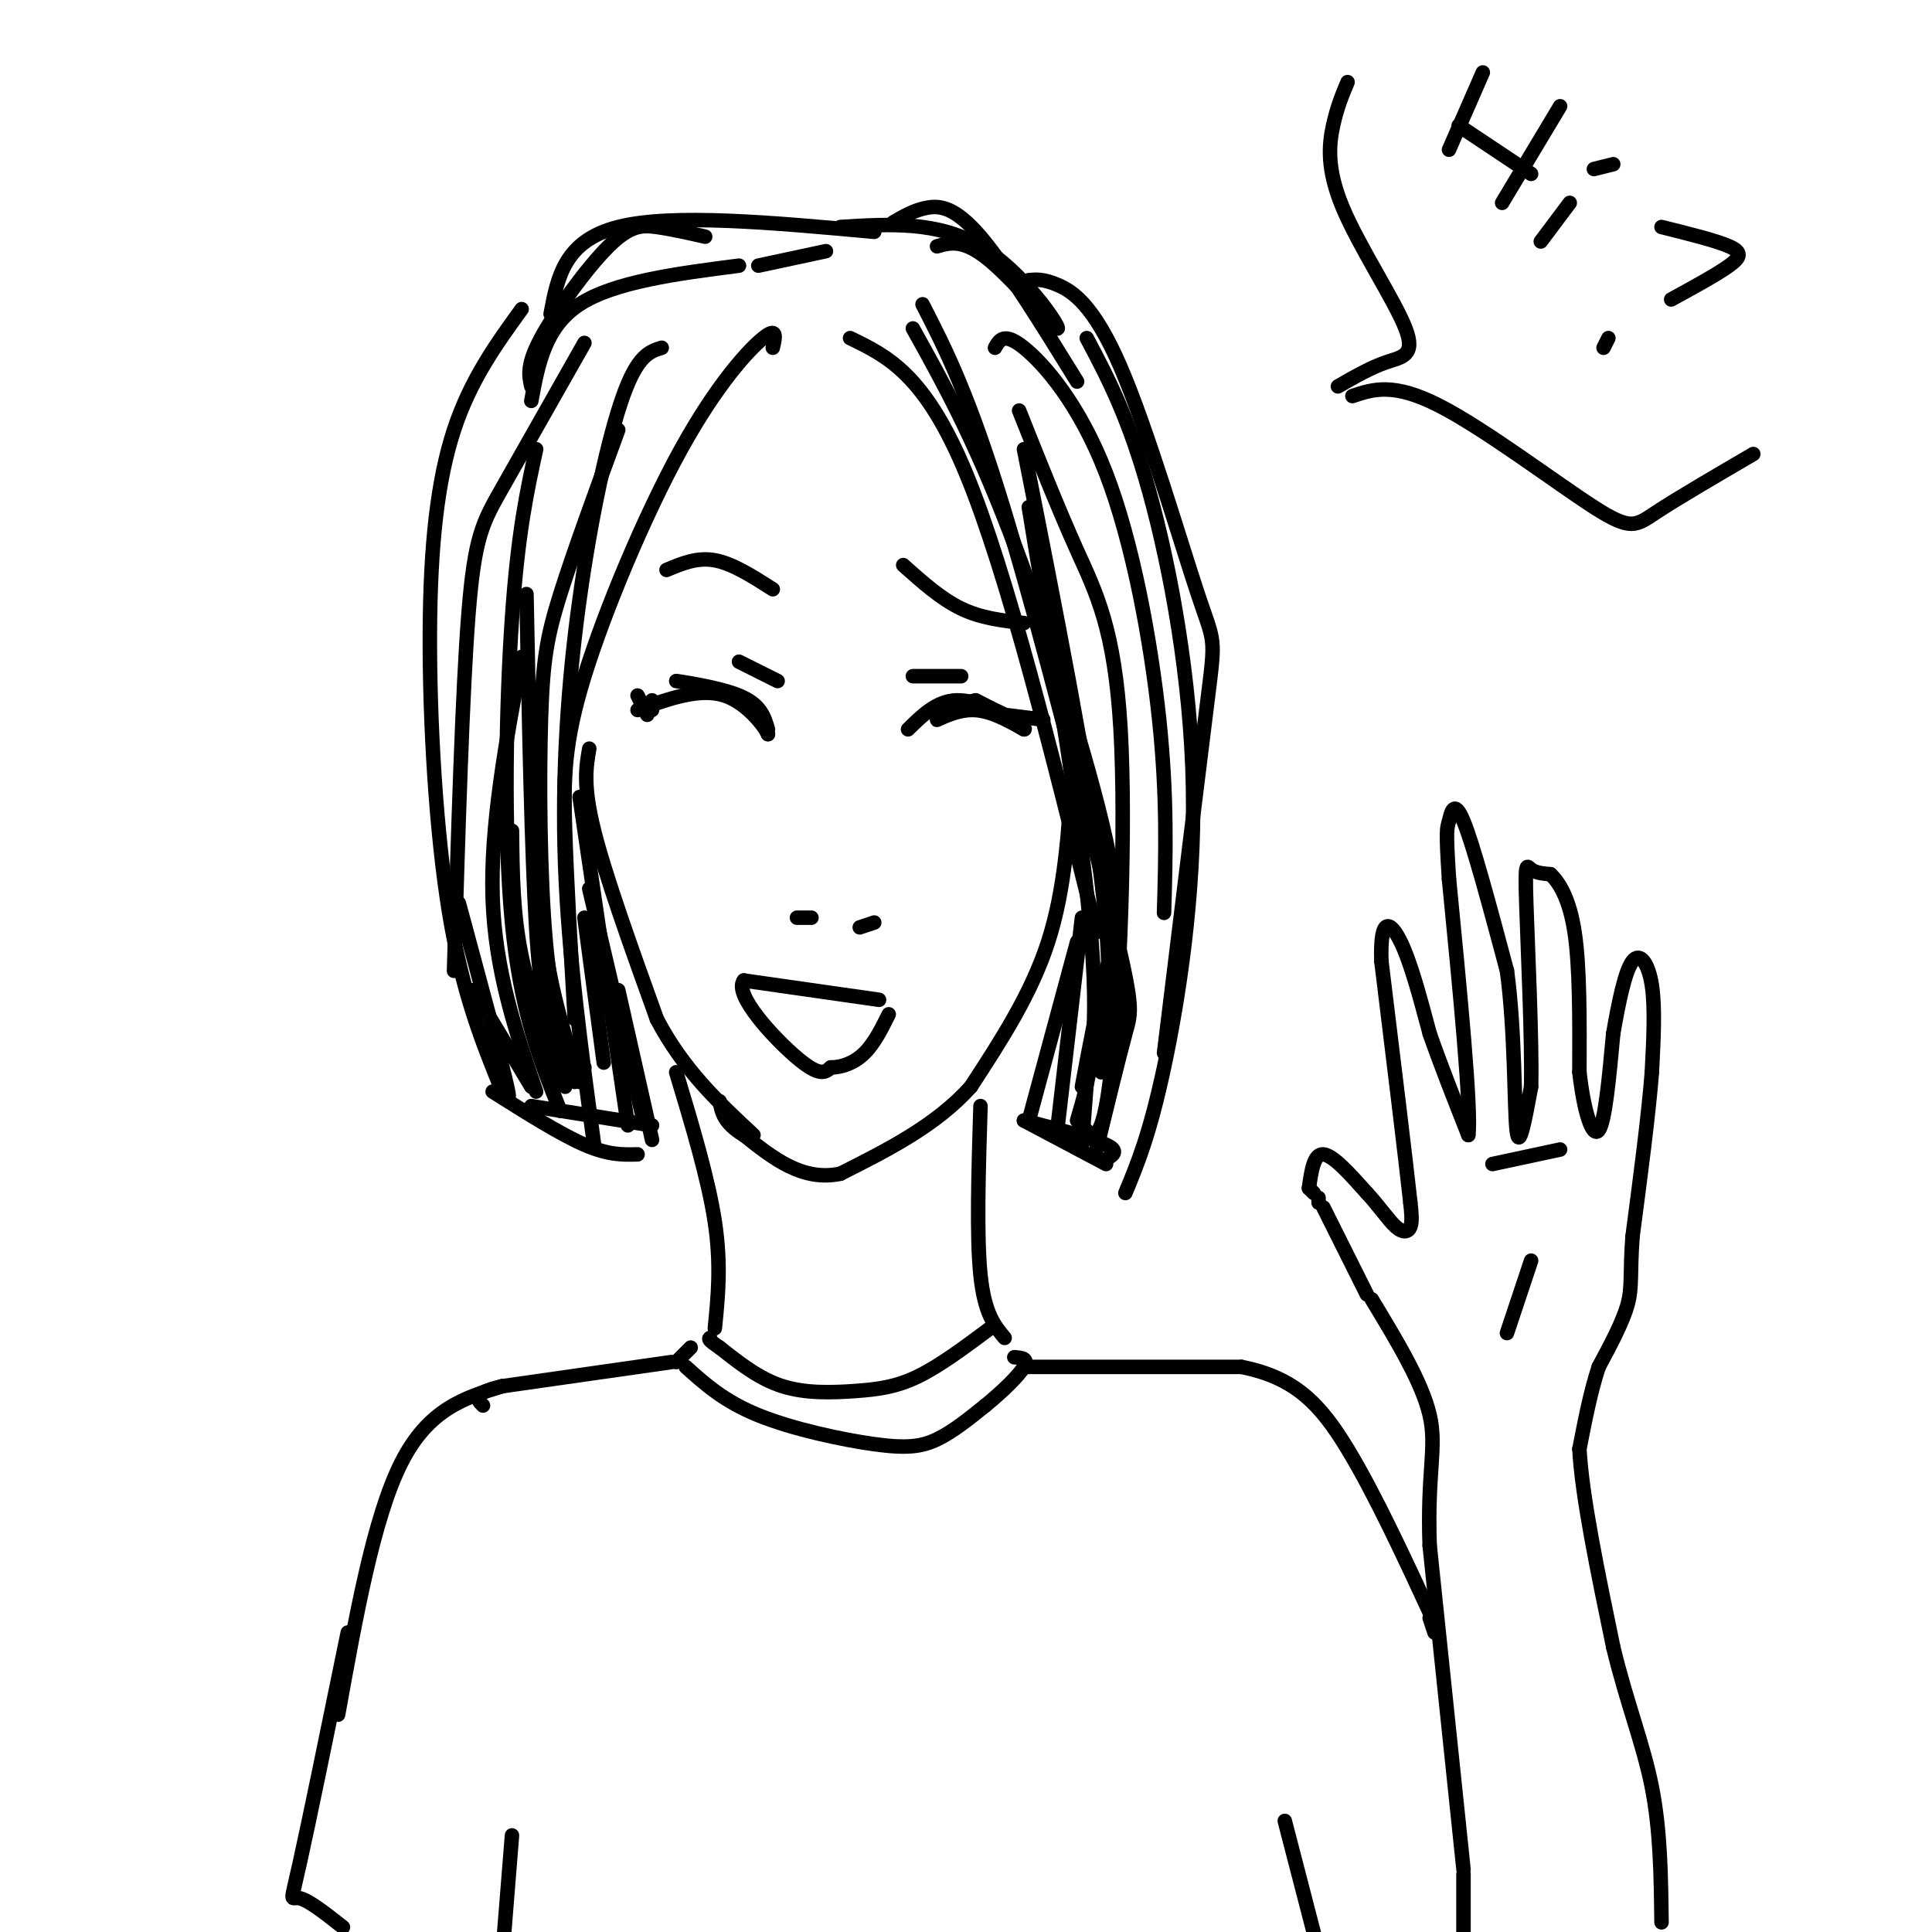 <svg viewBox='0 0 400 400' version='1.1' xmlns='http://www.w3.org/2000/svg' xmlns:xlink='http://www.w3.org/1999/xlink'><g fill='none' stroke='rgb(0,0,0)' stroke-width='3' stroke-linecap='round' stroke-linejoin='round'><path d='M159,151c-0.750,-2.577 -1.500,-5.155 -6,-7c-4.500,-1.845 -12.750,-2.958 -13,-3c-0.250,-0.042 7.500,0.988 12,3c4.500,2.012 5.750,5.006 7,8'/><path d='M159,152c-0.111,-0.667 -3.889,-6.333 -9,-8c-5.111,-1.667 -11.556,0.667 -18,3'/><path d='M135,145c0.000,0.000 0.000,2.000 0,2'/><path d='M188,151c2.978,-2.933 5.956,-5.867 10,-6c4.044,-0.133 9.156,2.533 10,3c0.844,0.467 -2.578,-1.267 -6,-3'/><path d='M202,145c-3.024,0.607 -7.583,3.625 -8,4c-0.417,0.375 3.310,-1.893 7,-2c3.690,-0.107 7.345,1.946 11,4'/><path d='M212,151c0.911,0.089 -2.311,-1.689 -3,-2c-0.689,-0.311 1.156,0.844 3,2'/><path d='M208,148c0.000,0.000 8.000,1.000 8,1'/><path d='M134,148c0.000,0.000 -2.000,-4.000 -2,-4'/><path d='M161,141c0.000,0.000 -8.000,-4.000 -8,-4'/><path d='M189,140c0.000,0.000 10.000,0.000 10,0'/><path d='M160,122c-4.167,-2.667 -8.333,-5.333 -12,-6c-3.667,-0.667 -6.833,0.667 -10,2'/><path d='M187,117c3.917,3.500 7.833,7.000 12,9c4.167,2.000 8.583,2.500 13,3'/><path d='M168,190c0.000,0.000 -3.000,0.000 -3,0'/><path d='M178,192c0.000,0.000 3.000,-1.000 3,-1'/><path d='M182,207c0.000,0.000 -28.000,-4.000 -28,-4'/><path d='M154,203c-2.222,2.844 6.222,11.956 11,16c4.778,4.044 5.889,3.022 7,2'/><path d='M172,221c2.422,0.000 4.978,-1.000 7,-3c2.022,-2.000 3.511,-5.000 5,-8'/><path d='M122,155c-0.667,3.833 -1.333,7.667 1,17c2.333,9.333 7.667,24.167 13,39'/><path d='M136,211c5.500,10.500 12.750,17.250 20,24'/><path d='M222,160c-0.750,12.083 -1.500,24.167 -5,35c-3.500,10.833 -9.750,20.417 -16,30'/><path d='M201,225c-7.167,8.000 -17.083,13.000 -27,18'/><path d='M174,243c-7.833,1.667 -13.917,-3.167 -20,-8'/><path d='M154,235c-4.167,-2.500 -4.583,-4.750 -5,-7'/><path d='M140,222c3.333,11.083 6.667,22.167 8,31c1.333,8.833 0.667,15.417 0,22'/><path d='M203,229c-0.417,13.500 -0.833,27.000 0,35c0.833,8.000 2.917,10.500 5,13'/><path d='M205,275c-5.238,3.905 -10.476,7.810 -15,10c-4.524,2.190 -8.333,2.667 -13,3c-4.667,0.333 -10.190,0.524 -15,-1c-4.810,-1.524 -8.905,-4.762 -13,-8'/><path d='M149,279c-2.500,-1.667 -2.250,-1.833 -2,-2'/><path d='M142,283c3.952,3.560 7.905,7.119 15,10c7.095,2.881 17.333,5.083 24,6c6.667,0.917 9.762,0.548 13,-1c3.238,-1.548 6.619,-4.274 10,-7'/><path d='M204,291c3.422,-2.778 6.978,-6.222 8,-8c1.022,-1.778 -0.489,-1.889 -2,-2'/><path d='M143,279c0.000,0.000 -3.000,3.000 -3,3'/><path d='M139,282c0.000,0.000 -35.000,5.000 -35,5'/><path d='M104,287c-6.500,1.500 -5.250,2.750 -4,4'/><path d='M212,283c0.000,0.000 45.000,0.000 45,0'/><path d='M257,283c11.089,2.178 16.311,7.622 22,17c5.689,9.378 11.844,22.689 18,36'/><path d='M296,335c0.000,0.000 1.000,3.000 1,3'/><path d='M303,387c0.000,0.000 -7.000,-67.000 -7,-67'/><path d='M296,320c-0.556,-15.356 1.556,-20.244 0,-27c-1.556,-6.756 -6.778,-15.378 -12,-24'/><path d='M283,268c0.000,0.000 -9.000,-18.000 -9,-18'/><path d='M273,249c0.000,0.000 0.000,-1.000 0,-1'/><path d='M272,247c0.000,0.000 -1.000,-1.000 -1,-1'/><path d='M271,246c0.500,-3.583 1.000,-7.167 3,-7c2.000,0.167 5.500,4.083 9,8'/><path d='M283,247c2.571,2.762 4.500,5.667 6,7c1.500,1.333 2.571,1.095 3,0c0.429,-1.095 0.214,-3.048 0,-5'/><path d='M292,249c-1.000,-9.167 -3.500,-29.583 -6,-50'/><path d='M286,199c-0.311,-9.511 1.911,-8.289 4,-4c2.089,4.289 4.044,11.644 6,19'/><path d='M296,214c2.333,6.667 5.167,13.833 8,21'/><path d='M304,235c0.667,-5.333 -1.667,-29.167 -4,-53'/><path d='M300,182c-0.690,-10.548 -0.417,-10.417 0,-12c0.417,-1.583 0.976,-4.881 3,0c2.024,4.881 5.512,17.940 9,31'/><path d='M312,201c1.711,12.556 1.489,28.444 2,33c0.511,4.556 1.756,-2.222 3,-9'/><path d='M317,225c0.226,-9.560 -0.708,-28.958 -1,-38c-0.292,-9.042 0.060,-7.726 1,-7c0.940,0.726 2.470,0.863 4,1'/><path d='M321,181c1.689,1.533 3.911,4.867 5,12c1.089,7.133 1.044,18.067 1,29'/><path d='M327,222c0.911,8.067 2.689,13.733 4,12c1.311,-1.733 2.156,-10.867 3,-20'/><path d='M334,214c1.131,-6.571 2.458,-13.000 4,-15c1.542,-2.000 3.298,0.429 4,5c0.702,4.571 0.351,11.286 0,18'/><path d='M342,222c-0.667,8.667 -2.333,21.333 -4,34'/><path d='M338,256c-0.578,7.822 -0.022,10.378 -1,14c-0.978,3.622 -3.489,8.311 -6,13'/><path d='M331,283c-1.667,5.000 -2.833,11.000 -4,17'/><path d='M327,300c0.500,9.667 3.750,25.333 7,41'/><path d='M334,341c2.778,11.578 6.222,20.022 8,29c1.778,8.978 1.889,18.489 2,28'/><path d='M317,261c0.000,0.000 -5.000,15.000 -5,15'/><path d='M323,238c0.000,0.000 -14.000,3.000 -14,3'/><path d='M176,70c7.750,3.750 15.500,7.500 24,28c8.500,20.500 17.750,57.750 27,95'/><path d='M189,68c6.220,11.173 12.440,22.345 20,42c7.560,19.655 16.458,47.792 20,64c3.542,16.208 1.726,20.488 0,27c-1.726,6.512 -3.363,15.256 -5,24'/><path d='M211,85c4.030,10.119 8.060,20.238 12,29c3.940,8.762 7.792,16.167 9,37c1.208,20.833 -0.226,55.095 -2,71c-1.774,15.905 -3.887,13.452 -6,11'/><path d='M191,63c4.821,9.387 9.643,18.774 17,43c7.357,24.226 17.250,63.292 22,83c4.750,19.708 4.357,20.060 3,25c-1.357,4.940 -3.679,14.470 -6,24'/><path d='M206,72c0.935,-1.661 1.869,-3.321 6,0c4.131,3.321 11.458,11.625 17,26c5.542,14.375 9.298,34.821 11,51c1.702,16.179 1.351,28.089 1,40'/><path d='M213,58c1.518,-0.137 3.037,-0.274 6,1c2.963,1.274 7.372,3.960 13,17c5.628,13.040 12.477,36.434 16,47c3.523,10.566 3.721,8.305 2,22c-1.721,13.695 -5.360,43.348 -9,73'/><path d='M225,70c4.345,8.196 8.690,16.393 13,32c4.310,15.607 8.583,38.625 9,61c0.417,22.375 -3.024,44.107 -6,58c-2.976,13.893 -5.488,19.946 -8,26'/><path d='M212,93c6.667,33.750 13.333,67.500 16,89c2.667,21.500 1.333,30.750 0,40'/><path d='M213,105c5.667,34.417 11.333,68.833 13,90c1.667,21.167 -0.667,29.083 -3,37'/><path d='M160,72c0.509,-2.219 1.018,-4.437 -2,-2c-3.018,2.437 -9.561,9.530 -17,23c-7.439,13.470 -15.772,33.319 -20,47c-4.228,13.681 -4.351,21.195 -4,32c0.351,10.805 1.175,24.903 2,39'/><path d='M137,72c-2.488,0.768 -4.976,1.536 -8,10c-3.024,8.464 -6.583,24.625 -9,42c-2.417,17.375 -3.690,35.964 -3,55c0.690,19.036 3.345,38.518 6,58'/><path d='M128,89c-4.625,12.625 -9.250,25.250 -12,34c-2.750,8.750 -3.625,13.625 -4,26c-0.375,12.375 -0.250,32.250 1,46c1.250,13.750 3.625,21.375 6,29'/><path d='M121,71c-6.467,11.422 -12.933,22.844 -17,30c-4.067,7.156 -5.733,10.044 -7,26c-1.267,15.956 -2.133,44.978 -3,74'/><path d='M108,64c-5.298,7.321 -10.595,14.643 -14,25c-3.405,10.357 -4.917,23.750 -5,42c-0.083,18.250 1.262,41.357 4,58c2.738,16.643 6.869,26.821 11,37'/><path d='M111,93c-1.889,8.644 -3.778,17.289 -5,35c-1.222,17.711 -1.778,44.489 0,63c1.778,18.511 5.889,28.756 10,39'/><path d='M109,123c0.533,26.844 1.067,53.689 2,69c0.933,15.311 2.267,19.089 4,22c1.733,2.911 3.867,4.956 6,7'/><path d='M181,48c-20.917,-1.917 -41.833,-3.833 -53,-1c-11.167,2.833 -12.583,10.417 -14,18'/><path d='M153,55c-12.917,1.667 -25.833,3.333 -33,8c-7.167,4.667 -8.583,12.333 -10,20'/><path d='M146,49c-3.500,-0.792 -7.000,-1.583 -10,-2c-3.000,-0.417 -5.500,-0.458 -10,4c-4.500,4.458 -11.000,13.417 -14,19c-3.000,5.583 -2.500,7.792 -2,10'/><path d='M185,46c2.178,-1.267 4.356,-2.533 7,-3c2.644,-0.467 5.756,-0.133 11,6c5.244,6.133 12.622,18.067 20,30'/><path d='M194,51c2.762,-0.798 5.524,-1.595 11,3c5.476,4.595 13.667,14.583 14,14c0.333,-0.583 -7.190,-11.738 -16,-17c-8.810,-5.262 -18.905,-4.631 -29,-4'/><path d='M171,52c0.000,0.000 -14.000,3.000 -14,3'/><path d='M104,287c-7.667,2.333 -15.333,4.667 -21,16c-5.667,11.333 -9.333,31.667 -13,52'/><path d='M303,388c0.000,0.000 0.000,13.000 0,13'/><path d='M266,377c0.000,0.000 7.000,27.000 7,27'/><path d='M72,338c-4.022,19.622 -8.044,39.244 -10,48c-1.956,8.756 -1.844,6.644 0,7c1.844,0.356 5.422,3.178 9,6'/><path d='M307,15c0.000,0.000 -7.000,16.000 -7,16'/><path d='M323,22c0.000,0.000 -12.000,20.000 -12,20'/><path d='M302,26c0.000,0.000 15.000,10.000 15,10'/><path d='M325,42c0.000,0.000 -6.000,8.000 -6,8'/><path d='M330,35c0.000,0.000 4.000,-1.000 4,-1'/><path d='M344,47c5.644,1.400 11.289,2.800 14,4c2.711,1.200 2.489,2.200 0,4c-2.489,1.800 -7.244,4.400 -12,7'/><path d='M333,70c0.000,0.000 -1.000,2.000 -1,2'/><path d='M277,80c3.400,-1.957 6.801,-3.914 10,-5c3.199,-1.086 6.198,-1.301 4,-7c-2.198,-5.699 -9.592,-16.880 -13,-25c-3.408,-8.120 -2.831,-13.177 -2,-17c0.831,-3.823 1.915,-6.411 3,-9'/><path d='M280,82c4.256,-1.429 8.512,-2.857 18,2c9.488,4.857 24.208,16.000 32,21c7.792,5.000 8.655,3.857 13,1c4.345,-2.857 12.173,-7.429 20,-12'/><path d='M108,136c-3.250,17.500 -6.500,35.000 -6,50c0.500,15.000 4.750,27.500 9,40'/><path d='M106,172c0.083,8.583 0.167,17.167 2,26c1.833,8.833 5.417,17.917 9,27'/><path d='M110,161c0.667,12.750 1.333,25.500 3,36c1.667,10.500 4.333,18.750 7,27'/><path d='M120,165c0.000,0.000 10.000,68.000 10,68'/><path d='M122,184c0.000,0.000 11.000,47.000 11,47'/><path d='M128,205c0.000,0.000 7.000,31.000 7,31'/><path d='M135,233c0.000,0.000 -25.000,-4.000 -25,-4'/><path d='M132,239c-3.000,0.083 -6.000,0.167 -11,-2c-5.000,-2.167 -12.000,-6.583 -19,-11'/><path d='M95,187c4.417,16.333 8.833,32.667 10,38c1.167,5.333 -0.917,-0.333 -3,-6'/><path d='M98,205c0.000,0.000 12.000,20.000 12,20'/><path d='M224,190c0.000,0.000 -5.000,43.000 -5,43'/><path d='M223,195c0.000,0.000 -10.000,37.000 -10,37'/><path d='M212,232c7.083,1.833 14.167,3.667 17,5c2.833,1.333 1.417,2.167 0,3'/><path d='M212,232c0.000,0.000 17.000,9.000 17,9'/><path d='M225,224c0.000,0.000 -1.000,13.000 -1,13'/><path d='M106,380c0.000,0.000 -2.000,25.000 -2,25'/><path d='M121,190c0.000,0.000 4.000,30.000 4,30'/></g>
</svg>